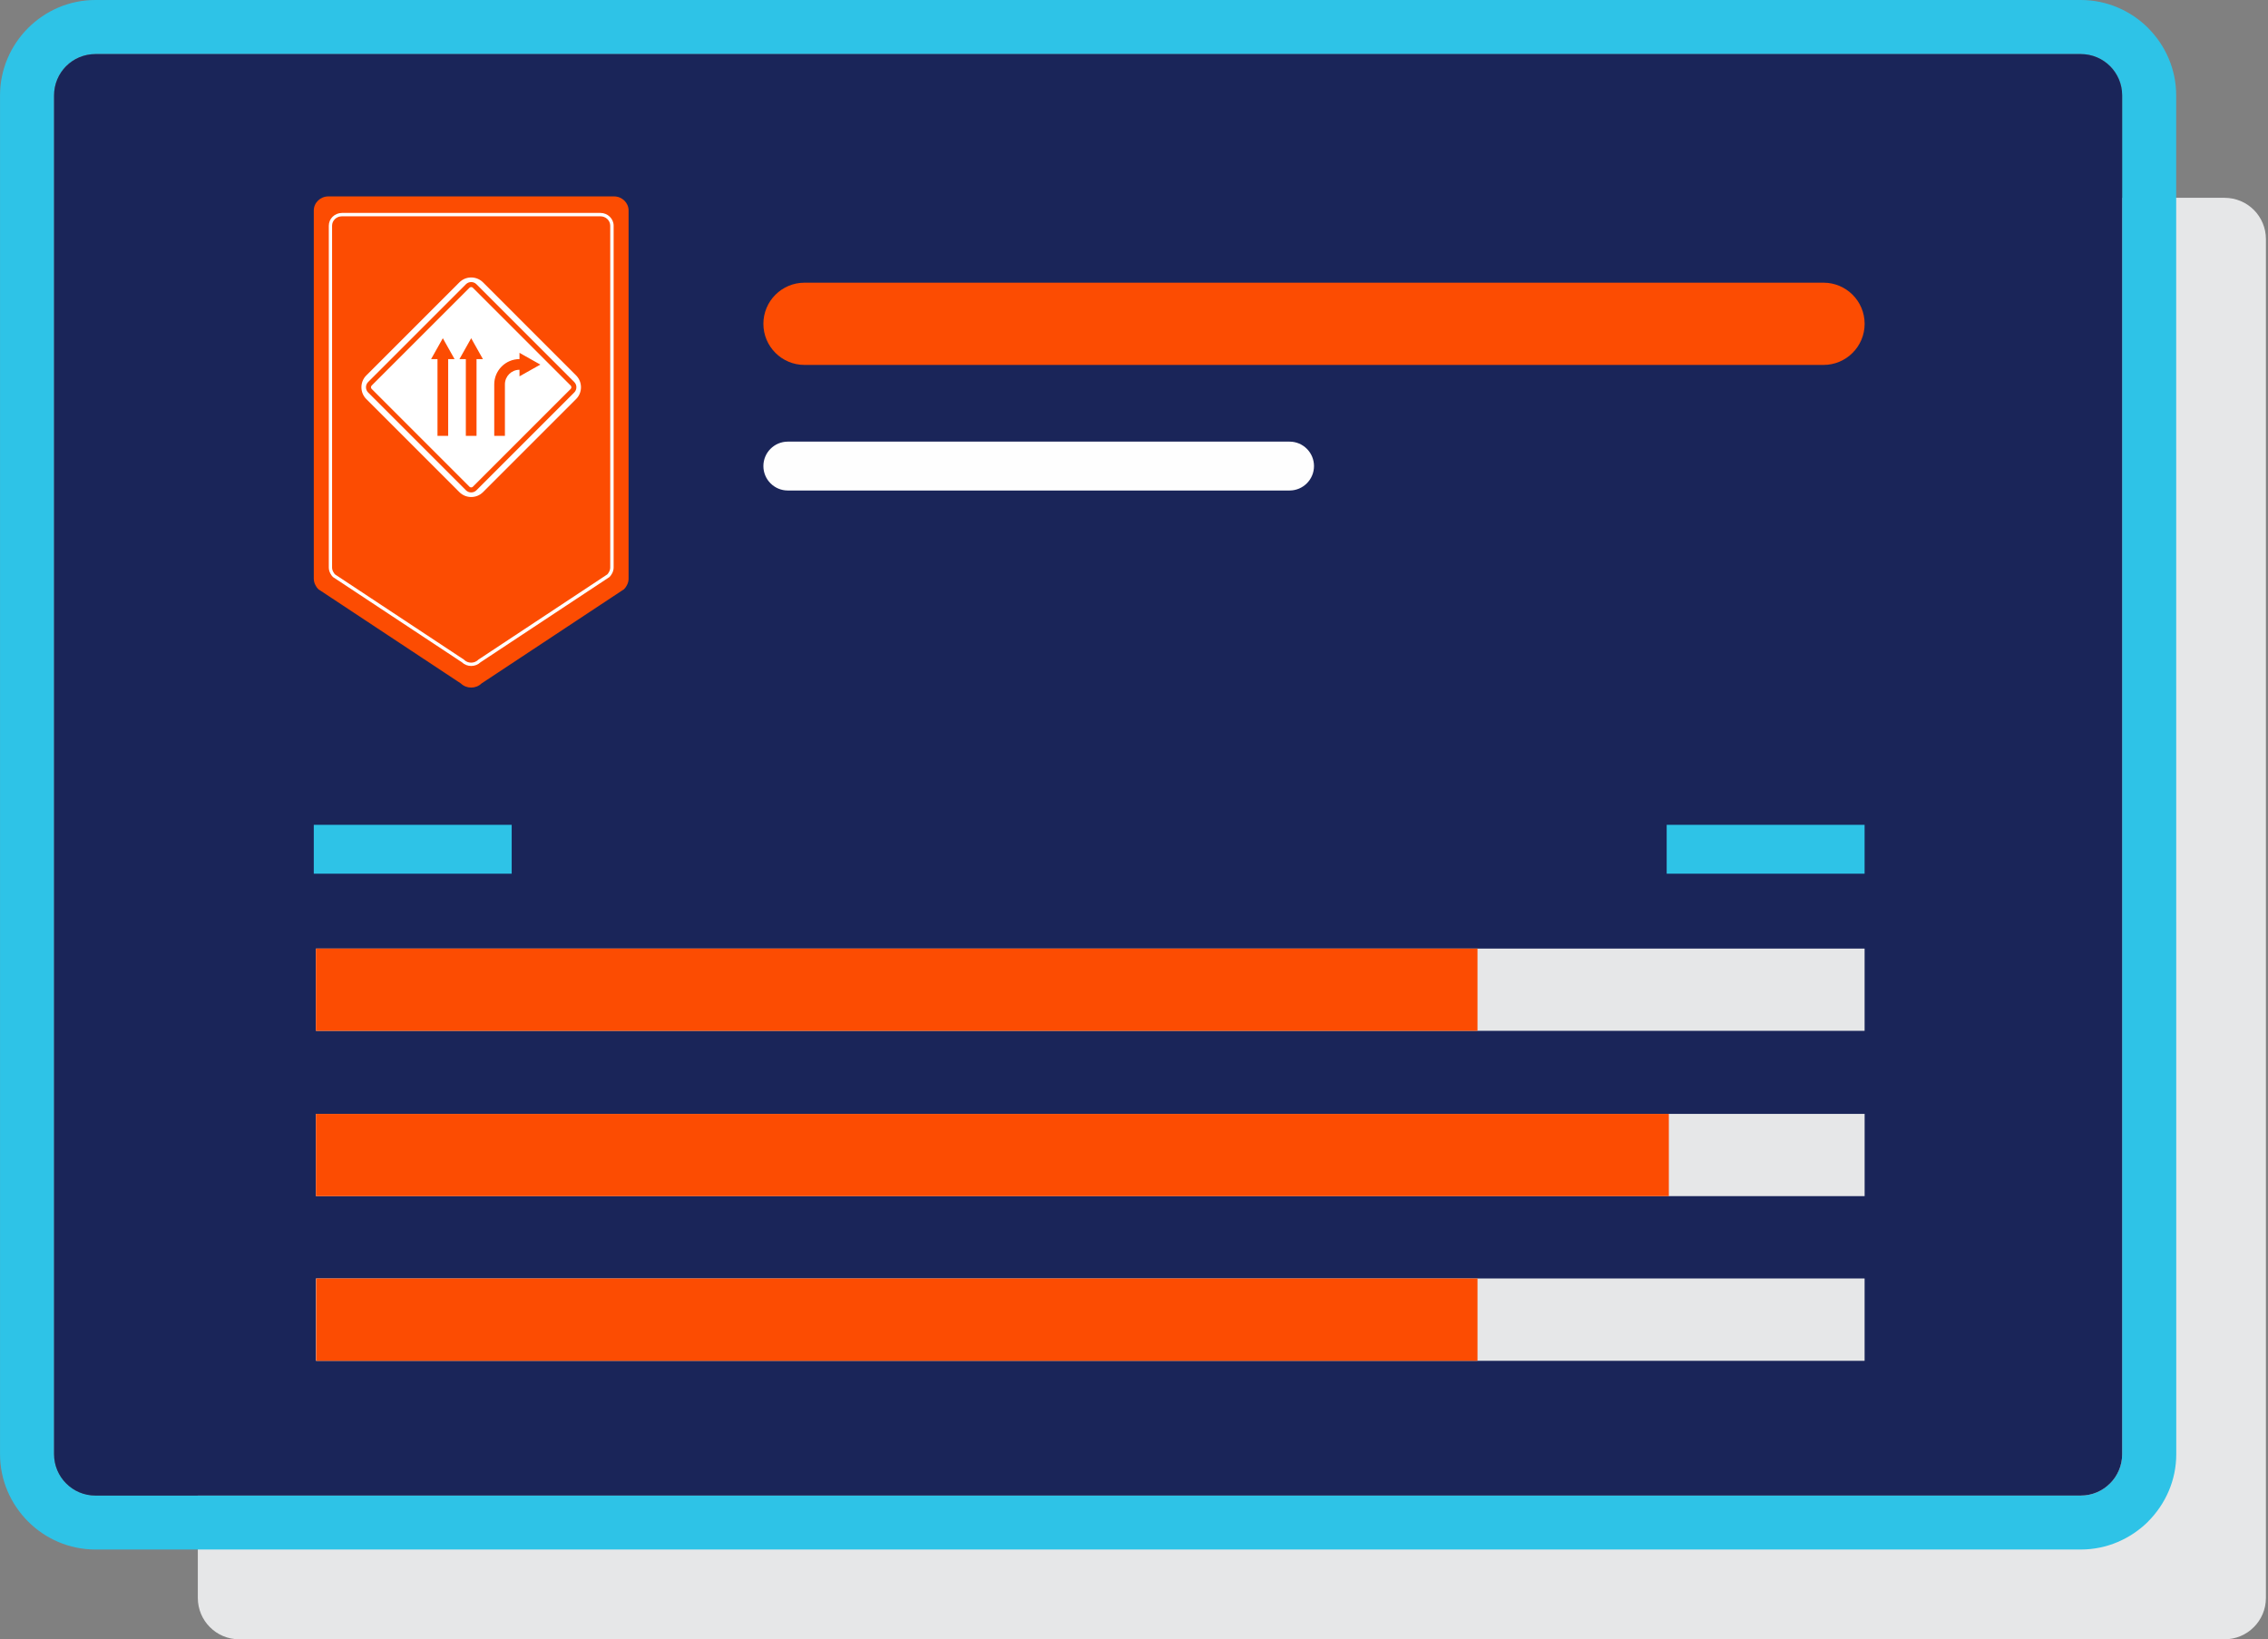 <?xml version="1.0" encoding="UTF-8" standalone="no"?>
<!DOCTYPE svg PUBLIC "-//W3C//DTD SVG 1.1//EN" "http://www.w3.org/Graphics/SVG/1.1/DTD/svg11.dtd">
<svg width="100%" height="100%" viewBox="0 0 314 227" version="1.1" xmlns="http://www.w3.org/2000/svg" xmlns:xlink="http://www.w3.org/1999/xlink" xml:space="preserve" xmlns:serif="http://www.serif.com/" style="fill-rule:evenodd;clip-rule:evenodd;stroke-linejoin:round;stroke-miterlimit:2;">
    <rect x="0" y="0" width="314" height="227" fill="#808080" stroke="none"/>
    <g transform="matrix(1,0,0,1,-1261.09,-1852.61)">
        <g transform="matrix(1,0,0,1,1260.95,1852.61)">
            <path d="M308.127,27.393L33.253,27.393C31.676,27.393 30.239,28.029 29.212,29.057L29.196,29.069C28.169,30.108 27.528,31.533 27.528,33.121L27.528,221.271C27.528,222.848 28.169,224.285 29.196,225.312L29.212,225.324C30.239,226.363 31.676,227 33.253,227L308.127,227C309.704,227 311.141,226.363 312.168,225.324L312.184,225.312C313.211,224.285 313.852,222.848 313.852,221.271L313.852,33.109C313.852,31.533 313.211,30.108 312.184,29.069L312.168,29.057C311.141,28.029 309.704,27.393 308.127,27.393Z" style="fill:rgb(230,231,232);"/>
            <path d="M288.223,7.488L13.348,7.488C11.772,7.488 10.335,8.125 9.308,9.152L9.292,9.164C8.265,10.203 7.624,11.628 7.624,13.217L7.624,201.367C7.624,202.943 8.265,204.38 9.292,205.408L9.308,205.419C10.335,206.458 11.772,207.095 13.348,207.095L288.223,207.095C289.799,207.095 291.236,206.458 292.263,205.419L292.279,205.408C293.306,204.38 293.947,202.943 293.947,201.367L293.947,13.205C293.947,11.628 293.306,10.203 292.279,9.164L292.263,9.152C291.236,8.125 289.799,7.488 288.223,7.488ZM13.348,0L288.223,0C291.837,0 295.138,1.481 297.542,3.873L297.554,3.893C299.947,6.298 301.428,9.59 301.428,13.213L301.439,201.363C301.439,204.978 299.951,208.27 297.554,210.678L297.542,210.698C295.138,213.083 291.834,214.568 288.223,214.568L13.348,214.568C9.726,214.568 6.421,213.083 4.037,210.698L4.017,210.678C1.624,208.274 0.144,204.978 0.144,201.363L0.144,13.205C0.144,9.59 1.624,6.298 4.017,3.893L4.037,3.873C6.433,1.481 9.726,0 13.348,0Z" style="fill:rgb(46,195,231);"/>
            <rect x="39.204" y="140.527" width="212.183" height="33.042" style="fill:rgb(254,254,254);fill-rule:nonzero;"/>
            <path d="M288.223,7.488L13.349,7.488C11.772,7.488 10.335,8.125 9.308,9.152L9.292,9.164C8.265,10.203 7.624,11.628 7.624,13.217L7.624,201.367C7.624,202.943 8.265,204.381 9.292,205.408L9.308,205.42C10.335,206.459 11.772,207.096 13.349,207.096L288.223,207.096C289.8,207.096 291.237,206.459 292.264,205.42L292.28,205.408C293.307,204.381 293.948,202.943 293.948,201.367L293.948,13.205C293.948,11.628 293.307,10.203 292.28,9.164L292.264,9.152C291.237,8.125 289.8,7.488 288.223,7.488Z" style="fill:rgb(26,37,89);"/>
            <path d="M252.598,39.145L111.526,39.145C108.38,39.145 105.829,41.694 105.829,44.839C105.829,47.984 108.38,50.534 111.526,50.534L252.598,50.534C255.744,50.534 258.294,47.984 258.294,44.839C258.294,41.694 255.744,39.145 252.598,39.145Z" style="fill:rgb(252,76,2);fill-rule:nonzero;"/>
            <path d="M178.676,61.154L109.213,61.154C107.344,61.154 105.829,62.669 105.829,64.538C105.829,66.407 107.344,67.922 109.213,67.922L178.676,67.922C180.545,67.922 182.06,66.407 182.06,64.538C182.06,62.669 180.545,61.154 178.676,61.154Z" style="fill:rgb(254,254,254);fill-rule:nonzero;"/>
            <rect x="43.583" y="114.217" width="27.401" height="6.767" style="fill:rgb(46,195,231);fill-rule:nonzero;"/>
            <rect x="230.89" y="114.217" width="27.4" height="6.767" style="fill:rgb(46,195,231);fill-rule:nonzero;"/>
            <rect x="43.882" y="154.244" width="214.412" height="11.39" style="fill:rgb(230,231,232);fill-rule:nonzero;"/>
            <rect x="43.882" y="154.244" width="187.306" height="11.39" style="fill:rgb(252,76,2);fill-rule:nonzero;"/>
            <rect x="43.878" y="131.354" width="214.412" height="11.389" style="fill:rgb(230,231,232);fill-rule:nonzero;"/>
            <rect x="43.878" y="131.354" width="160.817" height="11.389" style="fill:rgb(252,76,2);fill-rule:nonzero;"/>
            <rect x="43.878" y="177.035" width="214.412" height="11.402" style="fill:rgb(230,231,232);fill-rule:nonzero;"/>
            <rect x="43.91" y="177.035" width="160.786" height="11.402" style="fill:rgb(252,76,2);fill-rule:nonzero;"/>
            <path d="M87.166,29.148C87.166,28.073 86.259,27.197 85.148,27.197L45.601,27.197C44.491,27.197 43.583,28.077 43.583,29.148L43.583,80.128C43.583,80.466 43.675,80.788 43.834,81.067C43.929,81.258 44.057,81.437 44.22,81.597L63.945,94.642C64.73,95.402 66.016,95.402 66.804,94.642L86.529,81.597C86.692,81.437 86.82,81.258 86.915,81.067C87.075,80.788 87.166,80.466 87.166,80.128L87.166,29.148Z" style="fill:rgb(252,76,2);fill-rule:nonzero;"/>
            <path d="M83.265,29.952C84.017,29.952 84.626,30.537 84.626,31.254L84.626,78.575C84.626,78.794 84.571,79.001 84.459,79.196L84.443,79.22C84.384,79.339 84.308,79.451 84.216,79.542L66.406,91.318L66.37,91.342L66.338,91.374C66.083,91.621 65.737,91.76 65.371,91.76C65.004,91.76 64.658,91.625 64.403,91.374L64.371,91.342L64.336,91.318L46.525,79.542C46.433,79.447 46.358,79.339 46.298,79.22L46.282,79.196C46.171,79.005 46.115,78.794 46.115,78.575L46.115,31.254C46.115,30.537 46.724,29.952 47.476,29.952L83.265,29.952ZM83.265,29.486L47.488,29.486C46.481,29.486 45.661,30.283 45.661,31.254L45.661,78.575C45.661,78.882 45.745,79.172 45.888,79.427C45.976,79.598 46.091,79.761 46.238,79.905L64.085,91.704C64.439,92.047 64.909,92.218 65.379,92.218C65.848,92.218 66.314,92.047 66.672,91.704L84.519,79.905C84.666,79.761 84.782,79.598 84.869,79.427C85.013,79.176 85.096,78.886 85.096,78.575L85.096,31.254C85.096,30.283 84.272,29.486 83.269,29.486" style="fill:white;fill-rule:nonzero;"/>
            <path d="M79.901,51.987L67.011,39.097C66.111,38.197 64.638,38.197 63.743,39.097L50.853,51.987C49.953,52.887 49.953,54.359 50.853,55.259L63.743,68.149C64.642,69.049 66.111,69.049 67.011,68.149L79.901,55.259C80.801,54.359 80.801,52.887 79.901,51.987ZM79.643,54.347L66.099,67.891C65.908,68.082 65.65,68.189 65.375,68.189C65.1,68.189 64.841,68.082 64.65,67.891L51.107,54.347C50.916,54.157 50.809,53.898 50.809,53.623C50.809,53.348 50.916,53.094 51.107,52.899L64.65,39.355C64.841,39.164 65.1,39.057 65.375,39.057C65.65,39.057 65.904,39.164 66.099,39.355L79.643,52.899C79.834,53.09 79.941,53.348 79.941,53.623C79.941,53.898 79.834,54.153 79.643,54.347Z" style="fill:white;fill-rule:nonzero;"/>
            <path d="M65.609,39.846C65.546,39.782 65.466,39.75 65.374,39.75C65.283,39.75 65.203,39.786 65.14,39.846L51.597,53.389C51.537,53.452 51.501,53.532 51.501,53.624C51.501,53.715 51.537,53.795 51.597,53.858L65.14,67.402C65.263,67.525 65.482,67.525 65.605,67.402L79.149,53.858C79.212,53.795 79.244,53.715 79.244,53.624C79.244,53.532 79.208,53.452 79.149,53.389L65.605,39.846L65.609,39.846ZM62.19,49.726L62.19,60.355L60.709,60.355L60.709,49.726L59.825,49.726L61.449,46.836L63.074,49.726L62.19,49.726ZM66.115,49.726L66.115,60.355L64.634,60.355L64.634,49.726L63.75,49.726L65.374,46.836L66.999,49.726L66.115,49.726ZM73.507,51.299L72.062,52.111L72.062,51.203C70.948,51.203 70.044,52.107 70.044,53.221L70.044,60.355L68.567,60.355L68.567,53.221C68.567,51.295 70.136,49.726 72.062,49.726L72.062,48.862L74.953,50.487L73.507,51.299Z" style="fill:white;fill-rule:nonzero;"/>
        </g>
    </g>
</svg>
